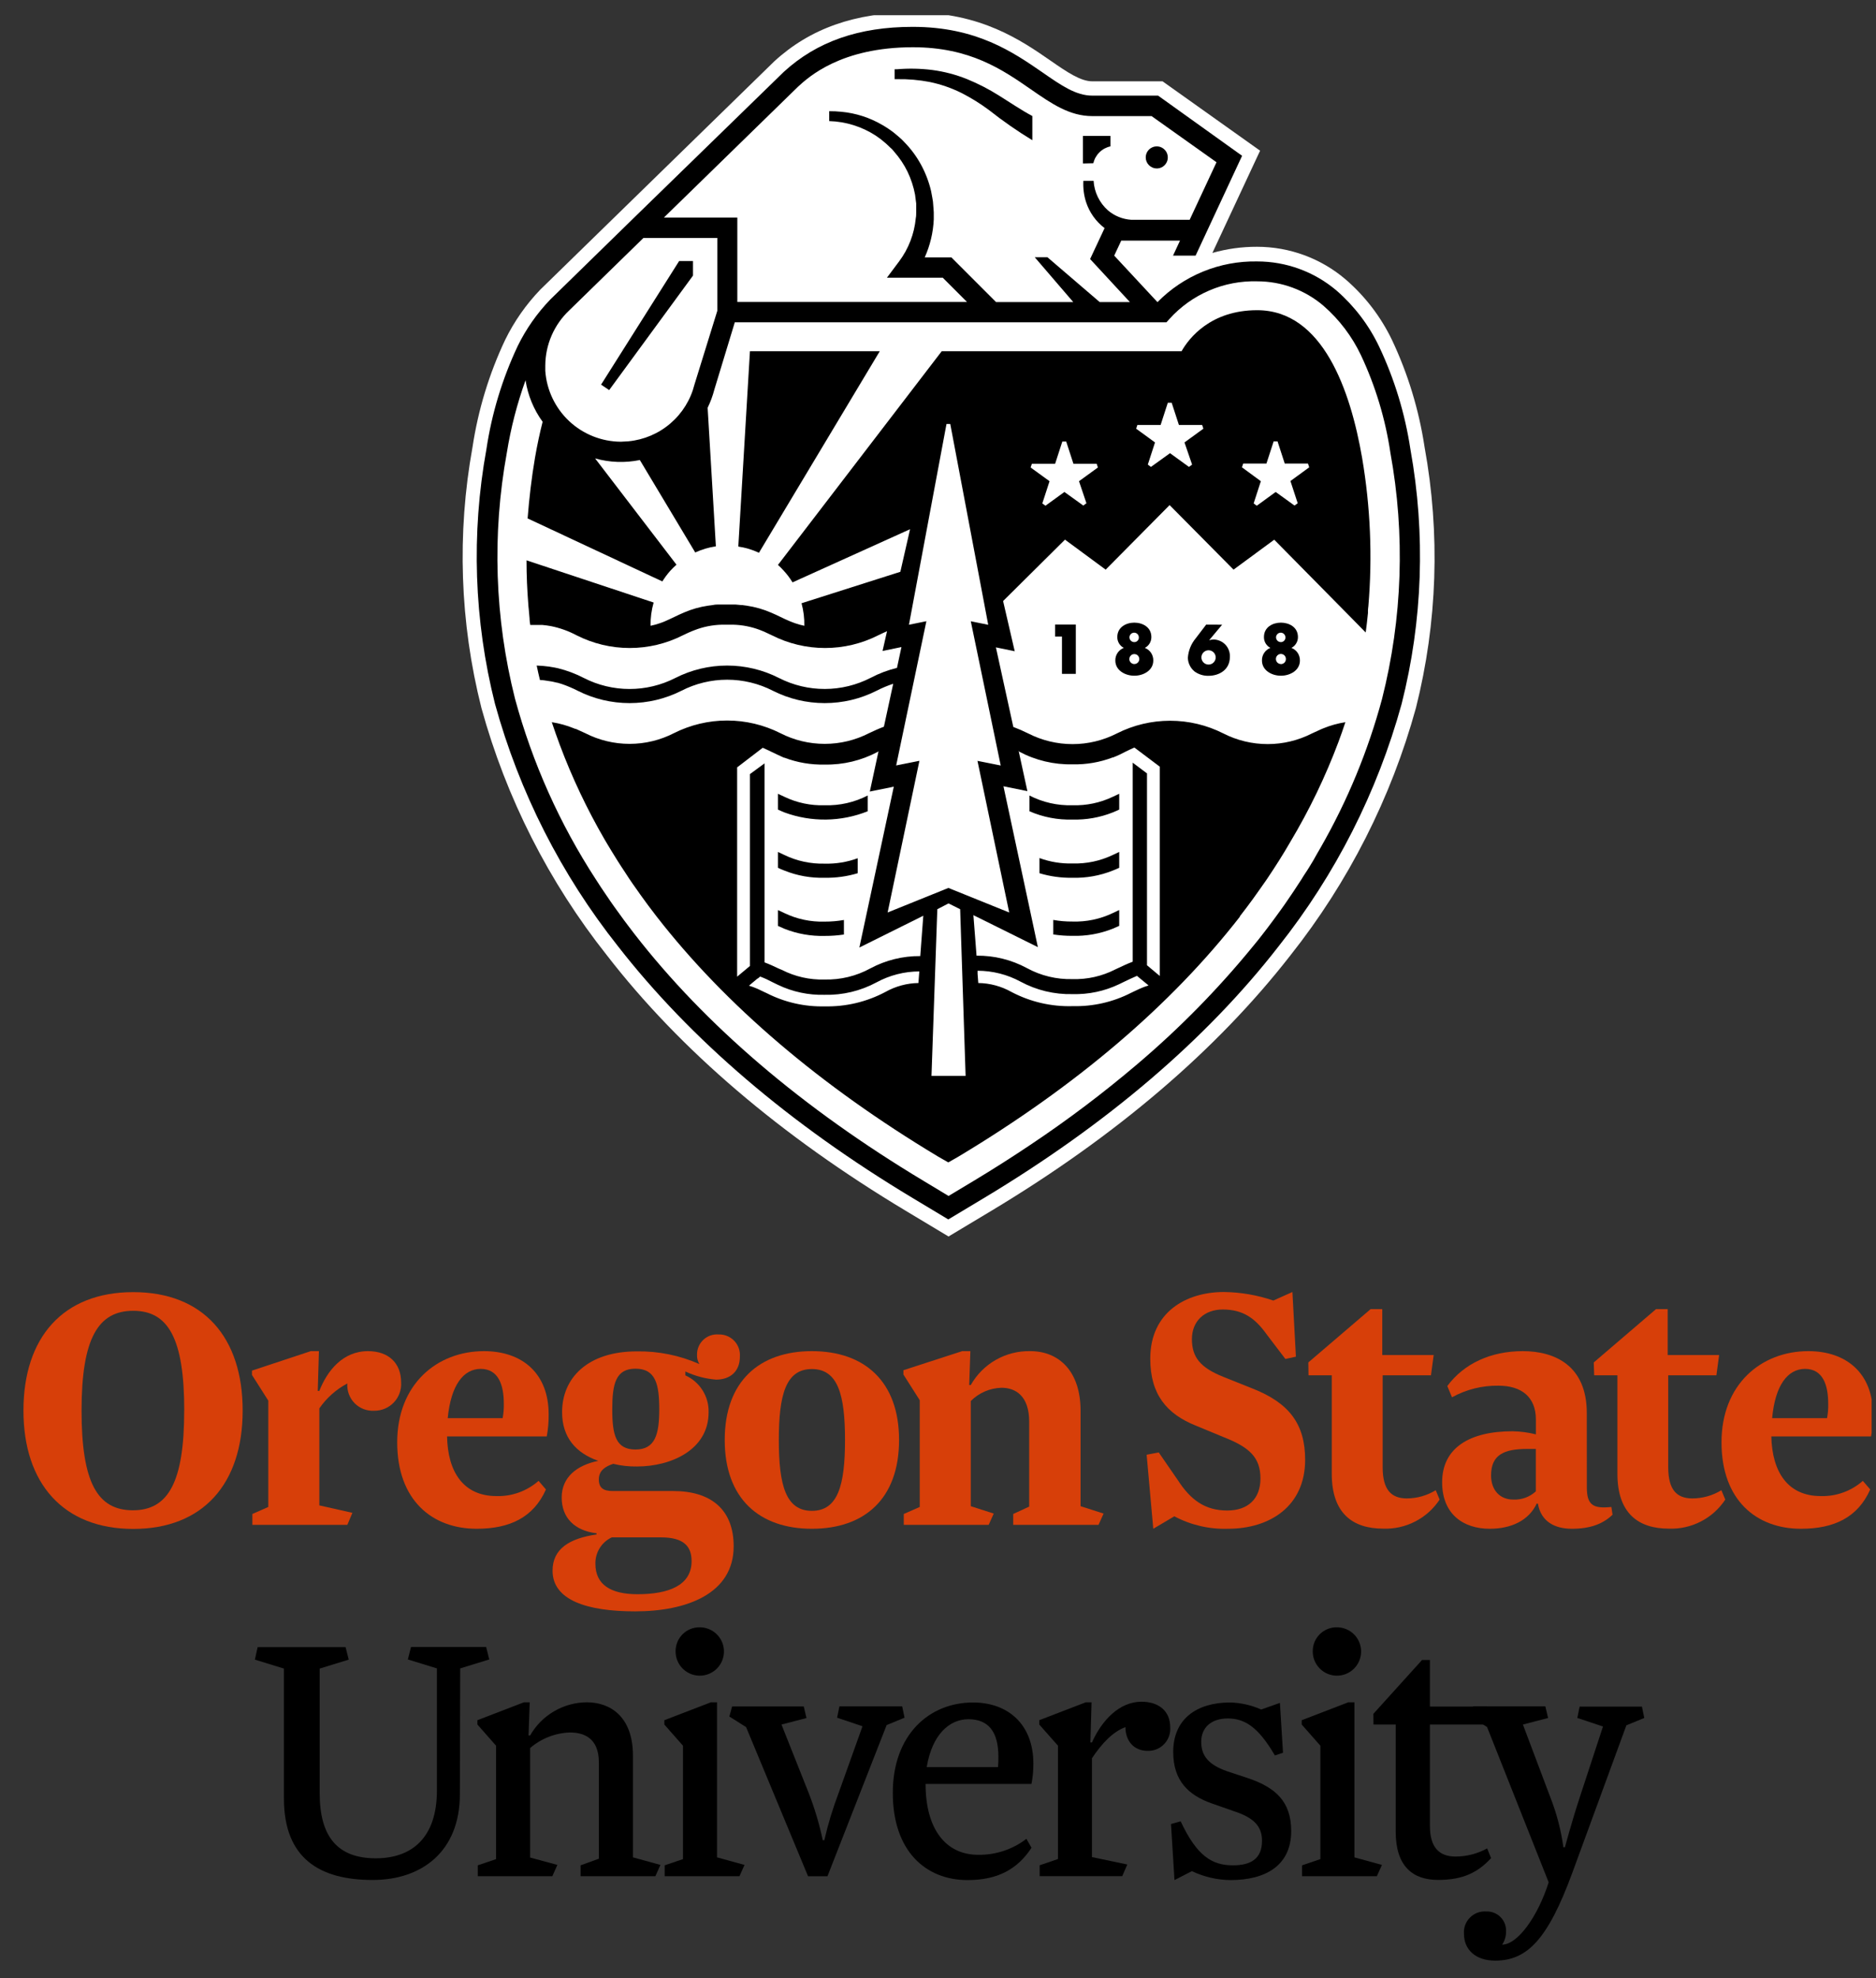 <svg width="74" height="78" viewBox="0 0 74 78" fill="none" xmlns="http://www.w3.org/2000/svg">
<rect x="0" y="0" width="74" height="78" fill="#333333" stroke="none"/>
<g id="OSU_vertical_rgb_2c_black_orange" clip-path="url(#clip0_10354_150149)">
<path id="Vector" d="M18.14 70.752C18.14 72.996 16.649 74.131 14.701 74.131C12.637 74.131 11.2 73.303 11.2 70.921V65.795L10.054 65.442L10.162 64.951H13.632L13.756 65.442L12.61 65.795V70.71C12.61 72.462 13.348 73.276 14.822 73.276C16.25 73.276 17.234 72.462 17.234 70.603V65.788L16.088 65.435L16.212 64.945H19.176L19.299 65.435L18.153 65.788L18.14 70.752Z" fill="black"/>
<path id="Vector_2" d="M26.051 73.537L25.852 73.982H22.901V73.553L23.623 73.292V69.498C23.623 68.514 23.009 68.315 22.477 68.315C21.9 68.335 21.348 68.552 20.911 68.929V73.246L21.986 73.537L21.787 73.982H18.846V73.553L19.568 73.308V68.837L18.832 68.001V67.831L20.666 67.125H20.895L20.849 68.432H20.911C21.137 68.036 21.463 67.707 21.857 67.478C22.25 67.248 22.698 67.126 23.153 67.125C24.045 67.125 24.967 67.664 24.967 69.229V73.239L26.051 73.537Z" fill="black"/>
<path id="Vector_3" d="M29.368 73.537L29.169 73.982H26.218V73.553L26.941 73.308V68.837L26.205 68.001V67.831L28.039 67.125H28.284V73.239L29.368 73.537ZM27.601 64.168C27.79 64.167 27.974 64.223 28.131 64.327C28.289 64.432 28.411 64.581 28.484 64.755C28.556 64.93 28.575 65.121 28.538 65.307C28.502 65.492 28.411 65.662 28.277 65.796C28.144 65.929 27.974 66.02 27.788 66.057C27.603 66.093 27.411 66.074 27.237 66.002C27.063 65.929 26.914 65.807 26.809 65.65C26.704 65.492 26.649 65.308 26.649 65.119C26.648 64.993 26.671 64.869 26.718 64.753C26.765 64.636 26.835 64.531 26.924 64.442C27.013 64.353 27.118 64.283 27.235 64.236C27.351 64.189 27.475 64.166 27.601 64.168Z" fill="black"/>
<path id="Vector_4" d="M34.022 68.069L33.02 67.732L33.112 67.285H35.588L35.68 67.732L34.974 68.023L32.64 73.984H31.874L29.43 68.102L28.77 67.686L28.878 67.288H31.704L31.812 67.746L30.826 68.001L31.901 70.706C32.136 71.308 32.321 71.93 32.454 72.563H32.516C32.662 71.926 32.852 71.3 33.084 70.69L34.022 68.069Z" fill="black"/>
<path id="Vector_5" d="M38.584 73.138C39.272 73.149 39.942 72.927 40.487 72.508L40.689 72.861C40.134 73.707 39.352 74.135 38.167 74.135C36.523 74.135 35.217 73.001 35.217 70.697C35.217 68.393 36.661 67.132 38.383 67.132C39.758 67.132 40.762 67.991 40.762 69.543C40.764 69.812 40.739 70.08 40.687 70.344H36.51C36.51 72.109 37.294 73.138 38.584 73.138ZM36.555 69.681H39.366C39.379 69.544 39.385 69.406 39.382 69.268C39.382 68.299 38.999 67.792 38.199 67.792C37.463 67.792 36.771 68.377 36.555 69.681Z" fill="black"/>
<path id="Vector_6" d="M44.467 73.521L44.267 73.98H41.01V73.551L41.732 73.305V68.835L40.994 68.001V67.831L42.828 67.125H43.057L43.011 68.707H43.073C43.456 67.847 44.148 67.102 45.024 67.102C45.746 67.102 46.159 67.503 46.159 68.102C46.169 68.223 46.153 68.345 46.113 68.46C46.072 68.576 46.008 68.681 45.924 68.769C45.84 68.858 45.738 68.928 45.626 68.974C45.513 69.021 45.391 69.043 45.269 69.039C44.717 69.039 44.394 68.64 44.394 68.102C43.871 68.301 43.456 68.762 43.073 69.33V73.228L44.467 73.521Z" fill="black"/>
<path id="Vector_7" d="M46.572 71.818C47.216 73.193 47.814 73.553 48.635 73.553C49.322 73.553 49.781 73.308 49.781 72.586C49.781 72.001 49.442 71.669 48.674 71.419L47.798 71.112C46.881 70.788 46.278 70.22 46.278 69.083C46.278 67.762 47.229 67.132 48.52 67.132C48.944 67.142 49.361 67.237 49.749 67.409L50.487 67.148L50.609 69.115L50.288 69.22C49.627 68.085 49.089 67.762 48.428 67.762C47.768 67.762 47.383 68.131 47.383 68.679C47.383 69.227 47.66 69.585 48.412 69.846L49.288 70.137C50.301 70.493 50.932 71.029 50.932 72.201C50.932 73.576 49.903 74.135 48.536 74.135C48.01 74.13 47.491 74.009 47.016 73.782L46.328 74.135L46.191 71.925L46.572 71.818Z" fill="black"/>
<path id="Vector_8" d="M54.511 73.537L54.311 73.982H51.361V73.553L52.083 73.308V68.837L51.347 68.001V67.831L53.181 67.125H53.426V73.239L54.511 73.537ZM52.736 64.168C52.925 64.168 53.109 64.224 53.266 64.328C53.423 64.433 53.545 64.582 53.617 64.757C53.69 64.931 53.708 65.123 53.671 65.308C53.634 65.493 53.543 65.663 53.41 65.796C53.276 65.93 53.106 66.02 52.921 66.057C52.736 66.093 52.544 66.074 52.37 66.002C52.195 65.929 52.047 65.806 51.942 65.649C51.837 65.492 51.782 65.308 51.782 65.119C51.781 64.993 51.804 64.868 51.851 64.752C51.898 64.636 51.969 64.53 52.058 64.441C52.147 64.352 52.253 64.282 52.369 64.236C52.486 64.188 52.61 64.165 52.736 64.168Z" fill="black"/>
<path id="Vector_9" d="M54.174 67.579L56.092 65.458H56.404V67.292H58.649L58.536 68.001H56.404V71.994C56.404 72.854 56.773 73.207 57.42 73.207C57.854 73.206 58.282 73.095 58.662 72.886L58.816 73.269C58.309 73.821 57.727 74.129 56.727 74.129C55.728 74.129 55.054 73.592 55.054 72.226V68.001H54.178L54.174 67.579Z" fill="black"/>
<path id="Vector_10" d="M58.658 68.099L58.009 67.684L58.117 67.285H60.957L61.065 67.744L60.072 68.001L61.161 70.889C61.407 71.517 61.577 72.172 61.668 72.84H61.73C61.73 72.84 61.991 71.857 62.314 70.873L63.231 68.079L62.218 67.742L62.31 67.294H64.767L64.859 67.742L64.153 68.033L62.019 73.853C61.051 76.481 60.237 77.311 58.977 77.311C58.179 77.311 57.748 76.852 57.748 76.265C57.737 76.147 57.752 76.028 57.792 75.916C57.832 75.804 57.896 75.702 57.98 75.617C58.063 75.532 58.163 75.466 58.275 75.424C58.386 75.382 58.505 75.365 58.623 75.373C58.728 75.369 58.832 75.386 58.929 75.424C59.026 75.462 59.114 75.519 59.188 75.593C59.262 75.667 59.319 75.755 59.357 75.852C59.395 75.949 59.412 76.053 59.407 76.157C59.41 76.343 59.357 76.525 59.254 76.68C59.868 76.68 60.666 75.559 61.088 74.223L58.658 68.099Z" fill="black"/>
<path id="Vector_11" d="M0.925 55.621C0.925 52.732 2.491 50.951 5.255 50.951C8.02 50.951 9.572 52.732 9.572 55.621C9.572 58.51 8.006 60.288 5.255 60.288C2.504 60.288 0.925 58.5 0.925 55.621ZM7.268 55.621C7.268 52.778 6.638 51.687 5.255 51.687C3.873 51.687 3.217 52.771 3.217 55.621C3.217 58.471 3.848 59.553 5.244 59.553C6.64 59.553 7.266 58.438 7.266 55.621H7.268Z" fill="#D73F09"/>
<path id="Vector_12" d="M13.901 59.654L13.701 60.128H9.955V59.699L10.583 59.422V55.229L9.939 54.216V54.046L12.259 53.278H12.58L12.534 54.846H12.596C12.903 54.062 13.513 53.278 14.517 53.278C15.331 53.278 15.822 53.755 15.822 54.507C15.832 54.651 15.811 54.796 15.762 54.933C15.713 55.069 15.637 55.194 15.537 55.299C15.438 55.404 15.318 55.488 15.184 55.544C15.051 55.601 14.907 55.629 14.763 55.628C14.62 55.636 14.477 55.614 14.343 55.563C14.21 55.512 14.088 55.433 13.988 55.331C13.887 55.229 13.81 55.107 13.761 54.973C13.711 54.839 13.691 54.695 13.701 54.553C13.259 54.786 12.88 55.124 12.596 55.536V59.36L13.901 59.654Z" fill="#D73F09"/>
<path id="Vector_13" d="M19.584 58.993C20.193 59.011 20.786 58.796 21.244 58.393L21.535 58.732C21.044 59.837 20.106 60.282 18.802 60.282C17.05 60.282 15.668 59.161 15.668 56.873C15.668 54.585 17.234 53.278 19.093 53.278C20.599 53.278 21.642 54.154 21.642 55.768C21.646 56.061 21.621 56.353 21.567 56.641H17.635C17.66 58.039 18.279 58.993 19.584 58.993ZM17.66 55.921H19.827C19.862 55.734 19.878 55.543 19.873 55.353C19.873 54.63 19.673 53.977 18.956 53.977C18.279 53.984 17.789 54.614 17.66 55.921Z" fill="#D73F09"/>
<path id="Vector_14" d="M26.558 58.794C28.018 58.794 28.94 59.5 28.94 60.974C28.94 62.847 27.08 63.539 25.054 63.539C23.178 63.539 21.796 63.108 21.796 61.935C21.796 61.059 22.484 60.66 23.532 60.506V60.461C22.656 60.353 22.156 59.846 22.156 59.048C22.156 58.251 22.754 57.774 23.6 57.604C22.724 57.297 22.172 56.687 22.172 55.683C22.172 54.333 23.185 53.287 25.12 53.287C25.969 53.274 26.81 53.444 27.587 53.787C27.52 53.676 27.488 53.547 27.495 53.418C27.493 53.309 27.514 53.2 27.557 53.099C27.599 52.999 27.662 52.908 27.741 52.833C27.821 52.758 27.915 52.7 28.018 52.663C28.12 52.627 28.23 52.612 28.339 52.62C28.454 52.615 28.569 52.635 28.675 52.677C28.782 52.72 28.879 52.785 28.959 52.868C29.039 52.95 29.1 53.049 29.139 53.157C29.178 53.266 29.194 53.381 29.185 53.496C29.185 54.08 28.8 54.401 28.247 54.401C27.827 54.368 27.416 54.259 27.035 54.08V54.234C27.314 54.359 27.551 54.564 27.714 54.824C27.877 55.083 27.96 55.386 27.951 55.692C27.951 57.166 26.477 57.826 25.125 57.826C24.81 57.831 24.495 57.796 24.189 57.721C23.866 57.826 23.621 57.996 23.621 58.335C23.621 58.675 23.804 58.794 24.173 58.794H26.558ZM23.486 61.664C23.486 62.48 24.084 62.863 25.145 62.863C26.358 62.863 27.28 62.526 27.28 61.559C27.28 60.974 26.973 60.621 26.067 60.621H24.132C23.935 60.713 23.769 60.861 23.654 61.046C23.539 61.232 23.481 61.446 23.486 61.664ZM25.067 53.97C24.286 53.97 24.151 54.569 24.151 55.575C24.151 56.581 24.29 57.157 25.067 57.157C25.845 57.157 26.005 56.556 26.005 55.575C26.005 54.594 25.868 53.97 25.067 53.97Z" fill="#D73F09"/>
<path id="Vector_15" d="M32.025 60.282C29.962 60.282 28.587 59.101 28.587 56.781C28.587 54.461 29.962 53.278 32.025 53.278C34.089 53.278 35.464 54.461 35.464 56.781C35.464 59.101 34.1 60.282 32.025 60.282ZM32.025 59.575C33.055 59.575 33.332 58.562 33.332 56.781C33.332 55 33.055 53.984 32.025 53.984C30.996 53.984 30.721 55 30.721 56.781C30.721 58.562 30.996 59.575 32.025 59.575Z" fill="#D73F09"/>
<path id="Vector_16" d="M43.532 59.683L43.332 60.128H39.967V59.699L40.597 59.408V56.059C40.597 55.059 40.075 54.722 39.506 54.722C39.05 54.734 38.615 54.921 38.293 55.245V59.392L39.199 59.683L38.999 60.128H35.65V59.699L36.28 59.422V55.213L35.636 54.2V54.03L37.954 53.278H38.277L38.231 54.614H38.293C38.527 54.2 38.869 53.856 39.283 53.621C39.697 53.386 40.167 53.267 40.643 53.278C41.764 53.278 42.624 54.062 42.624 55.628V59.392L43.532 59.683Z" fill="#D73F09"/>
<path id="Vector_17" d="M49.719 58.301C49.719 57.471 49.29 57.072 48.277 56.673L47.17 56.215C46.024 55.756 45.373 54.986 45.373 53.574C45.373 51.74 46.787 50.946 48.277 50.946C48.941 50.954 49.6 51.068 50.228 51.283L50.98 50.946L51.118 53.496L50.703 53.587L49.967 52.62C49.508 51.976 49.029 51.636 48.231 51.636C47.509 51.636 47.016 52.095 47.016 52.803C47.016 53.512 47.34 53.927 48.261 54.294L49.407 54.752C50.852 55.321 51.482 56.151 51.482 57.563C51.482 59.397 50.084 60.282 48.44 60.282C47.703 60.306 46.973 60.136 46.322 59.791L45.492 60.282L45.23 57.363L45.707 57.272L46.459 58.363C46.966 59.147 47.534 59.562 48.41 59.562C49.228 59.562 49.719 59.101 49.719 58.301Z" fill="#D73F09"/>
<path id="Vector_18" d="M51.608 53.723L54.066 51.62H54.524V53.431H56.553L56.445 54.232H54.54V57.856C54.54 58.746 54.88 59.085 55.494 59.085C55.896 59.084 56.29 58.972 56.633 58.762L56.787 59.131C56.546 59.497 56.214 59.795 55.824 59.995C55.434 60.196 54.999 60.293 54.561 60.277C53.362 60.277 52.532 59.679 52.532 58.113V54.232H51.615L51.608 53.723Z" fill="#D73F09"/>
<path id="Vector_19" d="M62.594 58.654C62.594 59.342 62.839 59.5 63.562 59.422L63.607 59.729C63.224 60.098 62.715 60.282 62.003 60.282C61.34 60.282 60.788 60.007 60.666 59.3L60.62 59.284C60.297 59.972 59.591 60.282 58.761 60.282C57.732 60.282 56.886 59.715 56.886 58.448C56.886 57.097 57.961 56.437 59.666 56.437C59.976 56.443 60.283 56.484 60.584 56.559V55.976C60.584 55.084 60.015 54.64 59.109 54.64C58.468 54.63 57.836 54.788 57.275 55.098L57.09 54.654C57.75 53.762 58.811 53.278 60.07 53.278C61.329 53.278 62.592 53.846 62.592 55.719L62.594 58.654ZM60.244 57.134C59.327 57.134 58.816 57.363 58.816 58.179C58.816 58.746 59.153 59.131 59.692 59.131C59.854 59.138 60.016 59.113 60.169 59.058C60.321 59.002 60.462 58.917 60.581 58.807V57.134H60.244Z" fill="#D73F09"/>
<path id="Vector_20" d="M62.867 53.723L65.324 51.62H65.783V53.431H67.812L67.704 54.232H65.804V57.856C65.804 58.746 66.141 59.085 66.755 59.085C67.159 59.085 67.556 58.973 67.901 58.762L68.055 59.131C67.813 59.497 67.482 59.795 67.092 59.995C66.702 60.196 66.267 60.293 65.829 60.277C64.63 60.277 63.8 59.679 63.8 58.113V54.232H62.883L62.867 53.723Z" fill="#D73F09"/>
<path id="Vector_21" d="M71.822 58.993C72.431 59.011 73.024 58.796 73.481 58.393L73.772 58.732C73.282 59.837 72.344 60.282 71.04 60.282C69.288 60.282 67.906 59.161 67.906 56.873C67.906 54.585 69.472 53.278 71.331 53.278C72.837 53.278 73.88 54.154 73.88 55.768C73.883 56.06 73.857 56.353 73.805 56.641H69.871C69.903 58.039 70.517 58.993 71.822 58.993ZM69.903 55.921H72.069C72.105 55.734 72.12 55.543 72.115 55.353C72.115 54.63 71.915 53.977 71.198 53.977C70.517 53.984 70.024 54.614 69.903 55.921Z" fill="#D73F09"/>
<path id="Vector_22" d="M56.193 17.629C55.972 16.166 55.539 14.742 54.907 13.404C54.467 12.489 53.842 11.675 53.073 11.013C52.099 10.184 50.861 9.73 49.582 9.731C48.987 9.729 48.395 9.811 47.823 9.974L49.705 5.942L45.858 3.207H43.087C42.628 3.207 42.096 2.847 41.441 2.393C40.281 1.59 38.69 0.492 36.01 0.492C33.74 0.492 31.95 1.123 30.538 2.423L21.312 11.421C20.75 12.006 20.282 12.675 19.925 13.404C19.293 14.742 18.86 16.165 18.639 17.629C18.02 21.044 18.139 24.551 18.99 27.916C19.968 31.466 21.651 34.784 23.94 37.67C26.831 41.407 30.803 44.791 35.728 47.744L37.415 48.757L39.105 47.744C44.025 44.791 47.993 41.407 50.902 37.67C53.19 34.784 54.874 31.466 55.852 27.916C56.7 24.551 56.816 21.043 56.193 17.629Z" fill="white"/>
<path id="Vector_23" d="M34.703 13.849H29.582L29.123 21.552C29.405 21.593 29.679 21.675 29.937 21.797L34.703 13.849Z" fill="black"/>
<path id="Vector_24" d="M30.728 31.32L30.686 31.299V31.923C30.767 31.962 30.852 31.999 30.941 32.035C32.005 32.427 33.176 32.411 34.228 31.989V31.368C33.704 31.638 33.119 31.771 32.53 31.753C31.981 31.771 31.436 31.656 30.941 31.419L30.728 31.32Z" fill="black"/>
<path id="Vector_25" d="M30.939 33.713L30.728 33.613L30.686 33.594V34.218C30.766 34.258 30.851 34.294 30.941 34.328C31.445 34.531 31.986 34.627 32.53 34.612C32.97 34.62 33.41 34.56 33.832 34.433V33.842C33.415 33.995 32.973 34.067 32.53 34.055C31.98 34.069 31.434 33.952 30.939 33.713Z" fill="black"/>
<path id="Vector_26" d="M30.939 36.004L30.728 35.905L30.686 35.887V36.51C30.767 36.549 30.852 36.586 30.941 36.623C31.446 36.823 31.986 36.919 32.53 36.905C32.784 36.906 33.037 36.888 33.289 36.85V36.276C33.038 36.321 32.784 36.342 32.53 36.341C31.98 36.358 31.434 36.242 30.939 36.004Z" fill="black"/>
<path id="Vector_27" d="M36.688 3.236C37.112 3.325 37.522 3.467 37.91 3.658C38.299 3.855 38.67 4.085 39.02 4.346C39.562 4.775 40.13 5.17 40.721 5.529V4.575C40.288 4.346 39.857 4.048 39.405 3.768C39.007 3.517 38.587 3.301 38.151 3.122C37.709 2.944 37.247 2.822 36.776 2.76C36.309 2.701 35.838 2.692 35.37 2.732H35.29V3.122H35.384C35.822 3.114 36.259 3.152 36.688 3.236Z" fill="black"/>
<path id="Vector_28" d="M55.636 17.725C55.425 16.32 55.008 14.952 54.401 13.668C53.998 12.822 53.425 12.069 52.718 11.455C51.844 10.714 50.734 10.308 49.588 10.309C48.858 10.296 48.133 10.431 47.458 10.707C46.782 10.983 46.169 11.393 45.657 11.914L43.951 10.08L44.228 9.488H46.546L46.271 10.08H47.161L48.995 6.143L45.682 3.771H43.087C42.44 3.771 41.858 3.367 41.12 2.854C39.96 2.056 38.522 1.059 36.001 1.059C33.88 1.059 32.218 1.639 30.911 2.84L25.024 8.571C25.024 8.571 21.716 11.799 21.707 11.81C21.185 12.351 20.751 12.97 20.421 13.645C19.814 14.933 19.398 16.303 19.187 17.712C18.581 21.046 18.697 24.471 19.526 27.757C20.485 31.235 22.134 34.484 24.375 37.31C27.232 40.978 31.145 44.328 36.01 47.246L37.406 48.085L38.804 47.246C43.667 44.328 47.583 40.985 50.439 37.31C52.68 34.484 54.329 31.235 55.288 27.757C56.119 24.477 56.237 21.056 55.636 17.725ZM31.475 3.422C31.895 3.037 33.172 1.863 36.01 1.863C38.263 1.863 39.538 2.744 40.661 3.521C41.48 4.089 42.188 4.578 43.087 4.578H45.425L47.986 6.398L46.927 8.667H44.623C44.286 8.645 43.964 8.516 43.706 8.298C43.369 7.999 43.164 7.579 43.137 7.129H42.734C42.718 7.411 42.753 7.694 42.839 7.964C42.972 8.374 43.227 8.734 43.571 8.995L43 10.215L44.57 11.911H43.378L41.315 10.142H40.815L42.335 11.911H39.29L37.527 10.148H36.477C36.689 9.676 36.81 9.168 36.833 8.651C36.833 8.557 36.833 8.463 36.833 8.369L36.812 8.087L36.801 7.948L36.778 7.808L36.727 7.533C36.641 7.169 36.507 6.818 36.328 6.49C36.15 6.163 35.927 5.863 35.666 5.598L35.57 5.499L35.466 5.407C35.395 5.348 35.329 5.286 35.255 5.229C35.11 5.117 34.956 5.015 34.797 4.924C34.306 4.637 33.758 4.461 33.192 4.408C33.032 4.391 32.87 4.384 32.709 4.385V4.775C33.361 4.794 33.995 4.991 34.542 5.346C34.678 5.436 34.808 5.536 34.93 5.644C34.992 5.696 35.047 5.754 35.106 5.809L35.194 5.891L35.272 5.983C35.483 6.222 35.661 6.489 35.801 6.776C35.937 7.062 36.036 7.364 36.095 7.675L36.124 7.904L36.14 8.021V8.14V8.369C36.14 8.45 36.14 8.528 36.124 8.599C36.066 9.221 35.837 9.814 35.462 10.313L34.985 10.951H37.188L38.144 11.907H29.084V8.578H26.189L31.475 3.422ZM27.394 15.162C27.244 15.759 26.913 16.295 26.445 16.696C25.978 17.097 25.398 17.344 24.785 17.402C24.689 17.402 24.591 17.418 24.49 17.418C23.732 17.414 23.003 17.123 22.45 16.605C21.898 16.086 21.561 15.377 21.509 14.621C21.509 14.555 21.509 14.488 21.509 14.419C21.511 14.01 21.595 13.606 21.758 13.231C21.921 12.855 22.158 12.517 22.456 12.237C22.52 12.177 25.381 9.383 25.381 9.383H28.295V12.255L27.394 15.162ZM54.515 27.562C53.965 29.605 53.154 31.568 52.103 33.404L51.936 33.693L51.808 33.922C51.753 34.014 51.698 34.108 51.64 34.199C51.583 34.291 51.542 34.358 51.491 34.429C51.441 34.5 51.386 34.598 51.331 34.683C51.232 34.837 51.134 34.988 51.03 35.142L50.911 35.318L50.682 35.653C50.636 35.715 50.593 35.779 50.547 35.843L50.304 36.178L50.182 36.343C50.063 36.506 49.939 36.666 49.813 36.829C49.696 36.978 49.584 37.127 49.456 37.276C48.068 38.98 46.526 40.551 44.85 41.971C43.511 43.108 42.107 44.167 40.645 45.142C39.921 45.628 39.173 46.103 38.401 46.568L37.417 47.159L36.436 46.568C31.656 43.7 27.816 40.424 25.022 36.822C24.939 36.717 24.861 36.611 24.781 36.506L24.62 36.292C24.522 36.162 24.428 36.029 24.334 35.898C24.299 35.852 24.265 35.806 24.233 35.758C24.125 35.607 24.02 35.456 23.917 35.3L23.864 35.222C23.749 35.055 23.635 34.885 23.529 34.715L23.511 34.688C22.08 32.491 21.002 30.084 20.315 27.553C19.515 24.381 19.404 21.073 19.992 17.854C20.148 16.88 20.395 15.923 20.73 14.995C20.821 15.586 21.052 16.148 21.404 16.632C21.292 17.07 21.193 17.533 21.104 18.044C20.966 18.849 20.874 19.649 20.812 20.442L26.127 22.927C26.215 22.784 26.316 22.648 26.427 22.521C26.508 22.432 26.594 22.347 26.684 22.267L23.474 18.076C24.049 18.238 24.654 18.259 25.239 18.14L27.424 21.785C27.683 21.666 27.957 21.584 28.238 21.542L27.913 16.079C28.025 15.85 28.114 15.609 28.178 15.362L28.956 12.803L28.983 12.709H46.012L46.131 12.576C46.567 12.093 47.102 11.711 47.699 11.455C48.297 11.198 48.943 11.075 49.593 11.093C50.55 11.093 51.476 11.434 52.204 12.056C52.827 12.598 53.331 13.263 53.685 14.009C54.257 15.227 54.648 16.522 54.845 17.854C55.433 21.076 55.32 24.387 54.515 27.562Z" fill="black"/>
<path id="Vector_29" d="M45.629 6.643C45.715 6.643 45.8 6.618 45.871 6.57C45.943 6.522 45.999 6.454 46.032 6.374C46.065 6.295 46.073 6.207 46.056 6.123C46.04 6.038 45.998 5.96 45.937 5.9C45.876 5.839 45.799 5.797 45.714 5.78C45.63 5.764 45.542 5.772 45.463 5.805C45.383 5.838 45.315 5.894 45.267 5.966C45.219 6.037 45.194 6.121 45.194 6.208C45.194 6.323 45.24 6.433 45.322 6.515C45.404 6.596 45.514 6.643 45.629 6.643Z" fill="black"/>
<path id="Vector_30" d="M43.128 6.437C43.165 6.273 43.248 6.124 43.368 6.006C43.487 5.888 43.638 5.807 43.802 5.772V5.359H42.718V6.446L43.128 6.437Z" fill="black"/>
<path id="Vector_31" d="M53.729 18.053C53.27 15.398 52.179 12.232 49.589 12.232C47.755 12.232 46.897 13.335 46.608 13.849H37.147L30.687 22.276C30.767 22.348 30.844 22.424 30.916 22.505C31.046 22.646 31.162 22.8 31.262 22.964L35.898 20.868L35.515 22.547L31.617 23.787C31.695 24.077 31.733 24.376 31.727 24.676C31.599 24.65 31.473 24.615 31.349 24.571C31.22 24.525 31.094 24.473 30.971 24.415L30.792 24.33C30.677 24.275 30.563 24.218 30.43 24.163C30.119 24.026 29.791 23.933 29.456 23.883L29.286 23.86C29.196 23.86 29.102 23.842 29.004 23.837H28.733H28.653H28.385C28.293 23.837 28.204 23.837 28.119 23.858L27.931 23.883C27.607 23.93 27.29 24.02 26.989 24.149C26.847 24.209 26.718 24.27 26.594 24.33L26.406 24.419C26.287 24.474 26.177 24.525 26.04 24.571C25.916 24.615 25.79 24.65 25.661 24.676C25.657 24.366 25.698 24.057 25.783 23.759L20.769 22.095C20.769 22.682 20.794 23.264 20.84 23.84C20.84 23.899 20.852 23.956 20.856 24.014C20.868 24.135 20.875 24.254 20.888 24.376C20.888 24.465 20.904 24.555 20.916 24.644H20.991H21.186H21.228H21.383H21.402C21.514 24.654 21.626 24.669 21.736 24.69C22.087 24.76 22.425 24.882 22.741 25.05C23.391 25.38 24.11 25.552 24.839 25.552C25.569 25.552 26.288 25.38 26.938 25.05C27.09 24.977 27.234 24.908 27.397 24.848C27.739 24.715 28.102 24.642 28.47 24.633H28.614H28.777H28.928C29.278 24.643 29.625 24.71 29.953 24.832C30.125 24.896 30.281 24.972 30.446 25.05C31.096 25.38 31.815 25.552 32.545 25.552C33.274 25.552 33.993 25.38 34.644 25.05C34.76 24.995 34.873 24.94 34.99 24.889L34.813 25.669L35.558 25.515L35.382 26.336C35.022 26.423 34.675 26.554 34.348 26.726C33.788 27.014 33.168 27.166 32.539 27.167C31.91 27.169 31.289 27.021 30.728 26.735C30.094 26.412 29.393 26.244 28.682 26.244C27.971 26.244 27.27 26.412 26.636 26.735C26.078 27.02 25.46 27.168 24.834 27.168C24.207 27.168 23.59 27.02 23.032 26.735C22.71 26.568 22.37 26.44 22.018 26.352L21.952 26.338L21.853 26.318L21.736 26.299L21.661 26.286C21.512 26.265 21.349 26.251 21.17 26.244C21.209 26.437 21.253 26.627 21.299 26.815C21.416 26.815 21.528 26.836 21.627 26.852L21.736 26.868L21.81 26.882L21.977 26.921H21.993L22.158 26.971C22.374 27.045 22.584 27.134 22.787 27.237C23.421 27.558 24.122 27.725 24.834 27.725C25.545 27.725 26.246 27.558 26.881 27.237C27.439 26.951 28.056 26.802 28.683 26.802C29.31 26.802 29.927 26.951 30.485 27.237C31.119 27.558 31.82 27.725 32.531 27.725C33.242 27.725 33.943 27.558 34.577 27.237C34.788 27.129 35.007 27.037 35.233 26.962L34.866 28.656C34.648 28.736 34.46 28.826 34.281 28.91C33.739 29.188 33.139 29.332 32.531 29.332C31.922 29.332 31.322 29.188 30.781 28.91C30.13 28.582 29.411 28.411 28.682 28.411C27.953 28.411 27.234 28.582 26.583 28.91C26.041 29.188 25.442 29.332 24.834 29.332C24.226 29.332 23.626 29.188 23.084 28.91C22.965 28.855 22.844 28.798 22.713 28.741H22.69L22.64 28.72C22.359 28.605 22.066 28.524 21.766 28.477C21.865 28.775 21.97 29.071 22.08 29.367C22.564 30.66 23.157 31.91 23.85 33.104C23.885 33.161 23.914 33.216 23.949 33.271C23.983 33.326 24.052 33.443 24.105 33.53L24.222 33.72L24.375 33.966L24.506 34.17L24.657 34.399L24.806 34.628L24.951 34.841L25.123 35.084L25.258 35.277C25.324 35.371 25.393 35.463 25.462 35.557C25.501 35.607 25.538 35.66 25.574 35.71C25.684 35.855 25.792 35.999 25.904 36.144C28.614 39.628 32.349 42.812 37.005 45.607L37.406 45.836L37.807 45.607C42.466 42.812 46.2 39.628 48.91 36.144C48.91 36.138 48.91 36.133 48.91 36.127C49.08 35.912 49.242 35.694 49.403 35.474L49.462 35.392C49.625 35.162 49.783 34.944 49.937 34.72L49.976 34.663C50.301 34.181 50.611 33.695 50.893 33.205C51.645 31.948 52.282 30.627 52.796 29.257C52.892 28.998 52.984 28.739 53.069 28.477C52.77 28.524 52.477 28.605 52.197 28.72L52.152 28.739L52.124 28.75C51.993 28.807 51.872 28.865 51.753 28.92C51.211 29.197 50.612 29.341 50.004 29.341C49.395 29.341 48.796 29.197 48.254 28.92C47.603 28.591 46.885 28.42 46.156 28.42C45.426 28.42 44.708 28.591 44.057 28.92C43.515 29.197 42.915 29.342 42.306 29.342C41.698 29.342 41.098 29.197 40.556 28.92C40.366 28.825 40.17 28.74 39.971 28.665L39.284 25.527L40.026 25.68L39.568 23.7L42.009 21.279L43.614 22.462L46.136 19.917L48.658 22.462L50.263 21.281L53.147 24.204L53.871 24.94C53.905 24.685 53.935 24.429 53.96 24.172V24.064C53.96 24.011 53.972 23.959 53.976 23.906C54.141 21.952 54.058 19.986 53.729 18.053ZM48.99 18.427L49.038 18.28H49.955L50.24 17.404H50.393L50.678 18.28H51.594L51.643 18.427L50.902 18.968L51.189 19.844L51.063 19.935L50.32 19.399L49.575 19.942L49.451 19.85L49.735 18.975L48.99 18.427ZM47.023 18.321L46.899 18.411L46.152 17.87L45.4 18.411L45.276 18.321L45.56 17.446L44.816 16.904L44.864 16.758H45.781L46.065 15.882H46.218L46.503 16.758H47.42L47.468 16.904L46.723 17.446L47.023 18.321ZM42.855 19.844L42.732 19.935L41.986 19.399L41.239 19.942L41.115 19.85L41.4 18.975L40.654 18.434L40.703 18.287H41.62L41.904 17.411H42.057L42.342 18.287H43.259L43.307 18.434L42.562 18.975L42.855 19.844ZM39.474 30.185L38.557 30.002L39.809 35.981L37.411 35.013L35.013 35.981L36.267 30L35.35 30.183L36.542 24.495L35.854 24.635L37.335 16.719H37.484L38.981 24.637L38.293 24.497L39.474 30.185ZM37.904 36.774L38.089 42.425H36.743L36.941 36.769L36.973 35.852L37.415 35.623L37.874 35.852L37.904 36.774ZM36.255 38.399L36.228 38.762C35.771 38.769 35.324 38.891 34.925 39.115C34.188 39.506 33.362 39.702 32.528 39.683C31.732 39.702 30.944 39.521 30.235 39.158L30.141 39.115C30.056 39.073 29.978 39.034 29.9 39L29.863 38.984C29.759 38.938 29.652 38.899 29.543 38.867L29.88 38.585H29.893L29.985 38.507C30.162 38.574 30.322 38.649 30.485 38.736L30.693 38.837C31.265 39.111 31.894 39.244 32.528 39.227C33.241 39.244 33.947 39.075 34.575 38.736C35.093 38.455 35.674 38.306 36.264 38.305L36.255 38.399ZM44.142 38.81L44.35 38.709C44.513 38.631 44.673 38.555 44.848 38.48L45.306 38.858C45.185 38.894 45.066 38.938 44.951 38.991L44.916 39.007L44.708 39.105L44.616 39.149C43.907 39.512 43.119 39.692 42.324 39.674C41.48 39.701 40.644 39.508 39.898 39.115C39.498 38.89 39.048 38.768 38.589 38.762L38.561 38.399V38.278C39.154 38.279 39.737 38.427 40.258 38.709C40.885 39.047 41.59 39.217 42.303 39.2C42.938 39.217 43.568 39.084 44.142 38.81ZM34.627 29.64L34.653 29.626L34.311 31.212L35.256 31.02L33.898 37.363L36.42 36.109L36.356 36.96L36.301 37.7C35.612 37.694 34.934 37.862 34.327 38.188C33.775 38.49 33.152 38.64 32.523 38.624C31.938 38.641 31.359 38.51 30.838 38.243L30.728 38.198C30.549 38.113 30.366 38.026 30.157 37.948V30.1L30.134 30.119L29.582 30.524V38.09L29.077 38.512V30.259L30.086 29.486L30.132 29.507L30.334 29.598L30.43 29.646C30.583 29.72 30.742 29.796 30.923 29.876H30.939C31.446 30.068 31.985 30.161 32.528 30.148C33.258 30.163 33.98 29.99 34.625 29.646L34.627 29.64ZM40.205 29.64C40.851 29.983 41.574 30.155 42.305 30.139C42.847 30.152 43.387 30.059 43.894 29.866H43.91C44.089 29.796 44.249 29.72 44.403 29.637L44.433 29.623C44.522 29.58 44.611 29.536 44.701 29.497L44.747 29.477L45.748 30.231V38.484L45.244 38.062V30.497L44.68 30.073V37.922C44.472 38.001 44.288 38.088 44.109 38.172L43.992 38.227C43.471 38.494 42.891 38.625 42.305 38.608C41.677 38.624 41.055 38.474 40.503 38.172C39.894 37.844 39.212 37.676 38.52 37.684L38.463 36.941L38.396 36.086L40.939 37.347L40.765 36.529L39.582 31.004L40.526 31.196L40.18 29.605L40.205 29.64Z" fill="black"/>
<path id="Vector_32" d="M43.894 32.035C43.983 31.999 44.066 31.962 44.148 31.923V31.299L44.107 31.32L43.894 31.419C43.398 31.656 42.852 31.77 42.303 31.753C41.714 31.77 41.13 31.638 40.606 31.368V31.989C41.141 32.222 41.72 32.334 42.303 32.317C42.847 32.332 43.388 32.236 43.894 32.035Z" fill="black"/>
<path id="Vector_33" d="M43.894 33.713C43.398 33.95 42.852 34.065 42.303 34.048C41.86 34.06 41.419 33.987 41.003 33.835V34.433C41.424 34.56 41.863 34.62 42.303 34.612C42.847 34.627 43.389 34.53 43.894 34.328C43.983 34.293 44.066 34.257 44.148 34.218V33.594L44.107 33.613L43.894 33.713Z" fill="black"/>
<path id="Vector_34" d="M43.894 36.004C43.398 36.241 42.852 36.356 42.303 36.338C42.049 36.34 41.796 36.319 41.546 36.274V36.847C41.797 36.885 42.05 36.904 42.303 36.902C42.847 36.917 43.388 36.821 43.894 36.62C43.983 36.584 44.066 36.547 44.148 36.508V35.885L44.107 35.903L43.894 36.004Z" fill="black"/>
<path id="Vector_35" d="M23.71 15.167L24.029 15.382L27.335 10.868V10.293H26.789L23.71 15.167Z" fill="black"/>
<path id="Vector_36" d="M42.436 26.572V24.628H41.62V25.1H41.89V26.572H42.436Z" fill="black"/>
<path id="Vector_37" d="M43.995 26.047C43.995 26.435 44.382 26.645 44.744 26.645C45.106 26.645 45.492 26.435 45.492 26.047C45.495 25.94 45.464 25.834 45.405 25.744C45.345 25.655 45.26 25.586 45.159 25.547C45.238 25.507 45.303 25.445 45.349 25.37C45.394 25.294 45.417 25.207 45.416 25.119C45.416 24.729 45.068 24.552 44.744 24.552C44.421 24.552 44.073 24.729 44.073 25.119C44.071 25.207 44.095 25.294 44.14 25.37C44.185 25.445 44.251 25.507 44.329 25.547C44.229 25.586 44.143 25.655 44.083 25.744C44.023 25.834 43.992 25.939 43.995 26.047ZM44.744 25.318C44.707 25.32 44.671 25.31 44.639 25.29C44.608 25.271 44.583 25.242 44.568 25.208C44.553 25.175 44.548 25.137 44.554 25.101C44.561 25.064 44.578 25.03 44.604 25.004C44.629 24.977 44.662 24.959 44.699 24.951C44.735 24.943 44.773 24.947 44.807 24.96C44.841 24.974 44.871 24.998 44.891 25.029C44.912 25.059 44.923 25.095 44.923 25.132C44.924 25.157 44.92 25.181 44.912 25.203C44.903 25.226 44.89 25.247 44.873 25.264C44.857 25.282 44.837 25.296 44.815 25.305C44.792 25.315 44.769 25.32 44.744 25.32V25.318ZM44.744 26.185C44.718 26.185 44.692 26.18 44.668 26.169C44.644 26.159 44.622 26.144 44.603 26.125C44.585 26.107 44.571 26.084 44.561 26.06C44.551 26.035 44.547 26.009 44.547 25.983C44.548 25.944 44.56 25.907 44.583 25.875C44.605 25.843 44.636 25.818 44.672 25.804C44.708 25.79 44.748 25.787 44.785 25.795C44.823 25.803 44.858 25.822 44.885 25.85C44.912 25.878 44.931 25.913 44.938 25.951C44.945 25.989 44.941 26.028 44.926 26.064C44.911 26.1 44.886 26.13 44.853 26.152C44.821 26.173 44.783 26.185 44.744 26.185Z" fill="black"/>
<path id="Vector_38" d="M47.578 24.63L47.165 25.171C46.984 25.388 46.876 25.656 46.856 25.937C46.858 26.041 46.883 26.143 46.929 26.236C46.974 26.33 47.039 26.412 47.12 26.478C47.281 26.594 47.476 26.654 47.674 26.648C48.08 26.648 48.513 26.419 48.513 25.905C48.518 25.818 48.506 25.731 48.476 25.649C48.447 25.567 48.401 25.491 48.343 25.427C48.283 25.363 48.212 25.311 48.133 25.276C48.053 25.239 47.968 25.22 47.881 25.217C47.818 25.217 47.755 25.227 47.695 25.245L48.208 24.633L47.578 24.63ZM47.672 25.641C47.747 25.641 47.819 25.671 47.871 25.724C47.924 25.777 47.954 25.849 47.954 25.923C47.954 25.998 47.924 26.07 47.871 26.123C47.819 26.176 47.747 26.205 47.672 26.205C47.597 26.205 47.526 26.176 47.473 26.123C47.42 26.07 47.39 25.998 47.39 25.923C47.39 25.849 47.42 25.777 47.473 25.724C47.526 25.671 47.597 25.641 47.672 25.641Z" fill="black"/>
<path id="Vector_39" d="M49.779 26.047C49.779 26.435 50.164 26.645 50.526 26.645C50.888 26.645 51.276 26.435 51.276 26.047C51.278 25.939 51.247 25.834 51.188 25.744C51.128 25.655 51.042 25.586 50.941 25.547C51.02 25.507 51.085 25.445 51.13 25.37C51.176 25.294 51.199 25.207 51.198 25.119C51.198 24.729 50.849 24.552 50.526 24.552C50.203 24.552 49.857 24.729 49.857 25.119C49.855 25.207 49.878 25.293 49.923 25.369C49.968 25.445 50.033 25.507 50.111 25.547C50.011 25.586 49.925 25.655 49.866 25.744C49.806 25.834 49.776 25.94 49.779 26.047ZM50.526 25.318C50.489 25.32 50.453 25.31 50.421 25.29C50.39 25.271 50.365 25.242 50.35 25.208C50.335 25.175 50.33 25.137 50.336 25.101C50.343 25.064 50.36 25.03 50.386 25.004C50.411 24.977 50.444 24.959 50.48 24.951C50.517 24.943 50.554 24.947 50.589 24.96C50.623 24.974 50.652 24.998 50.673 25.029C50.694 25.059 50.705 25.095 50.705 25.132C50.706 25.157 50.702 25.181 50.693 25.203C50.685 25.226 50.672 25.247 50.655 25.264C50.639 25.282 50.618 25.296 50.596 25.305C50.574 25.315 50.55 25.32 50.526 25.32V25.318ZM50.526 26.185C50.5 26.184 50.474 26.179 50.45 26.169C50.426 26.158 50.404 26.143 50.386 26.125C50.367 26.106 50.353 26.084 50.343 26.059C50.334 26.035 50.329 26.009 50.329 25.983C50.329 25.931 50.35 25.881 50.387 25.844C50.424 25.807 50.474 25.786 50.526 25.786C50.578 25.786 50.629 25.807 50.666 25.844C50.703 25.881 50.723 25.931 50.723 25.983C50.724 26.009 50.72 26.036 50.71 26.061C50.701 26.085 50.686 26.108 50.668 26.127C50.65 26.146 50.628 26.161 50.603 26.171C50.579 26.182 50.553 26.187 50.526 26.187V26.185Z" fill="black"/>
</g>
<defs>
<clipPath id="clip0_10354_150149">
<rect width="72.903" height="76.8" fill="white" transform="translate(0.925 0.6)"/>
</clipPath>
</defs>
</svg>
